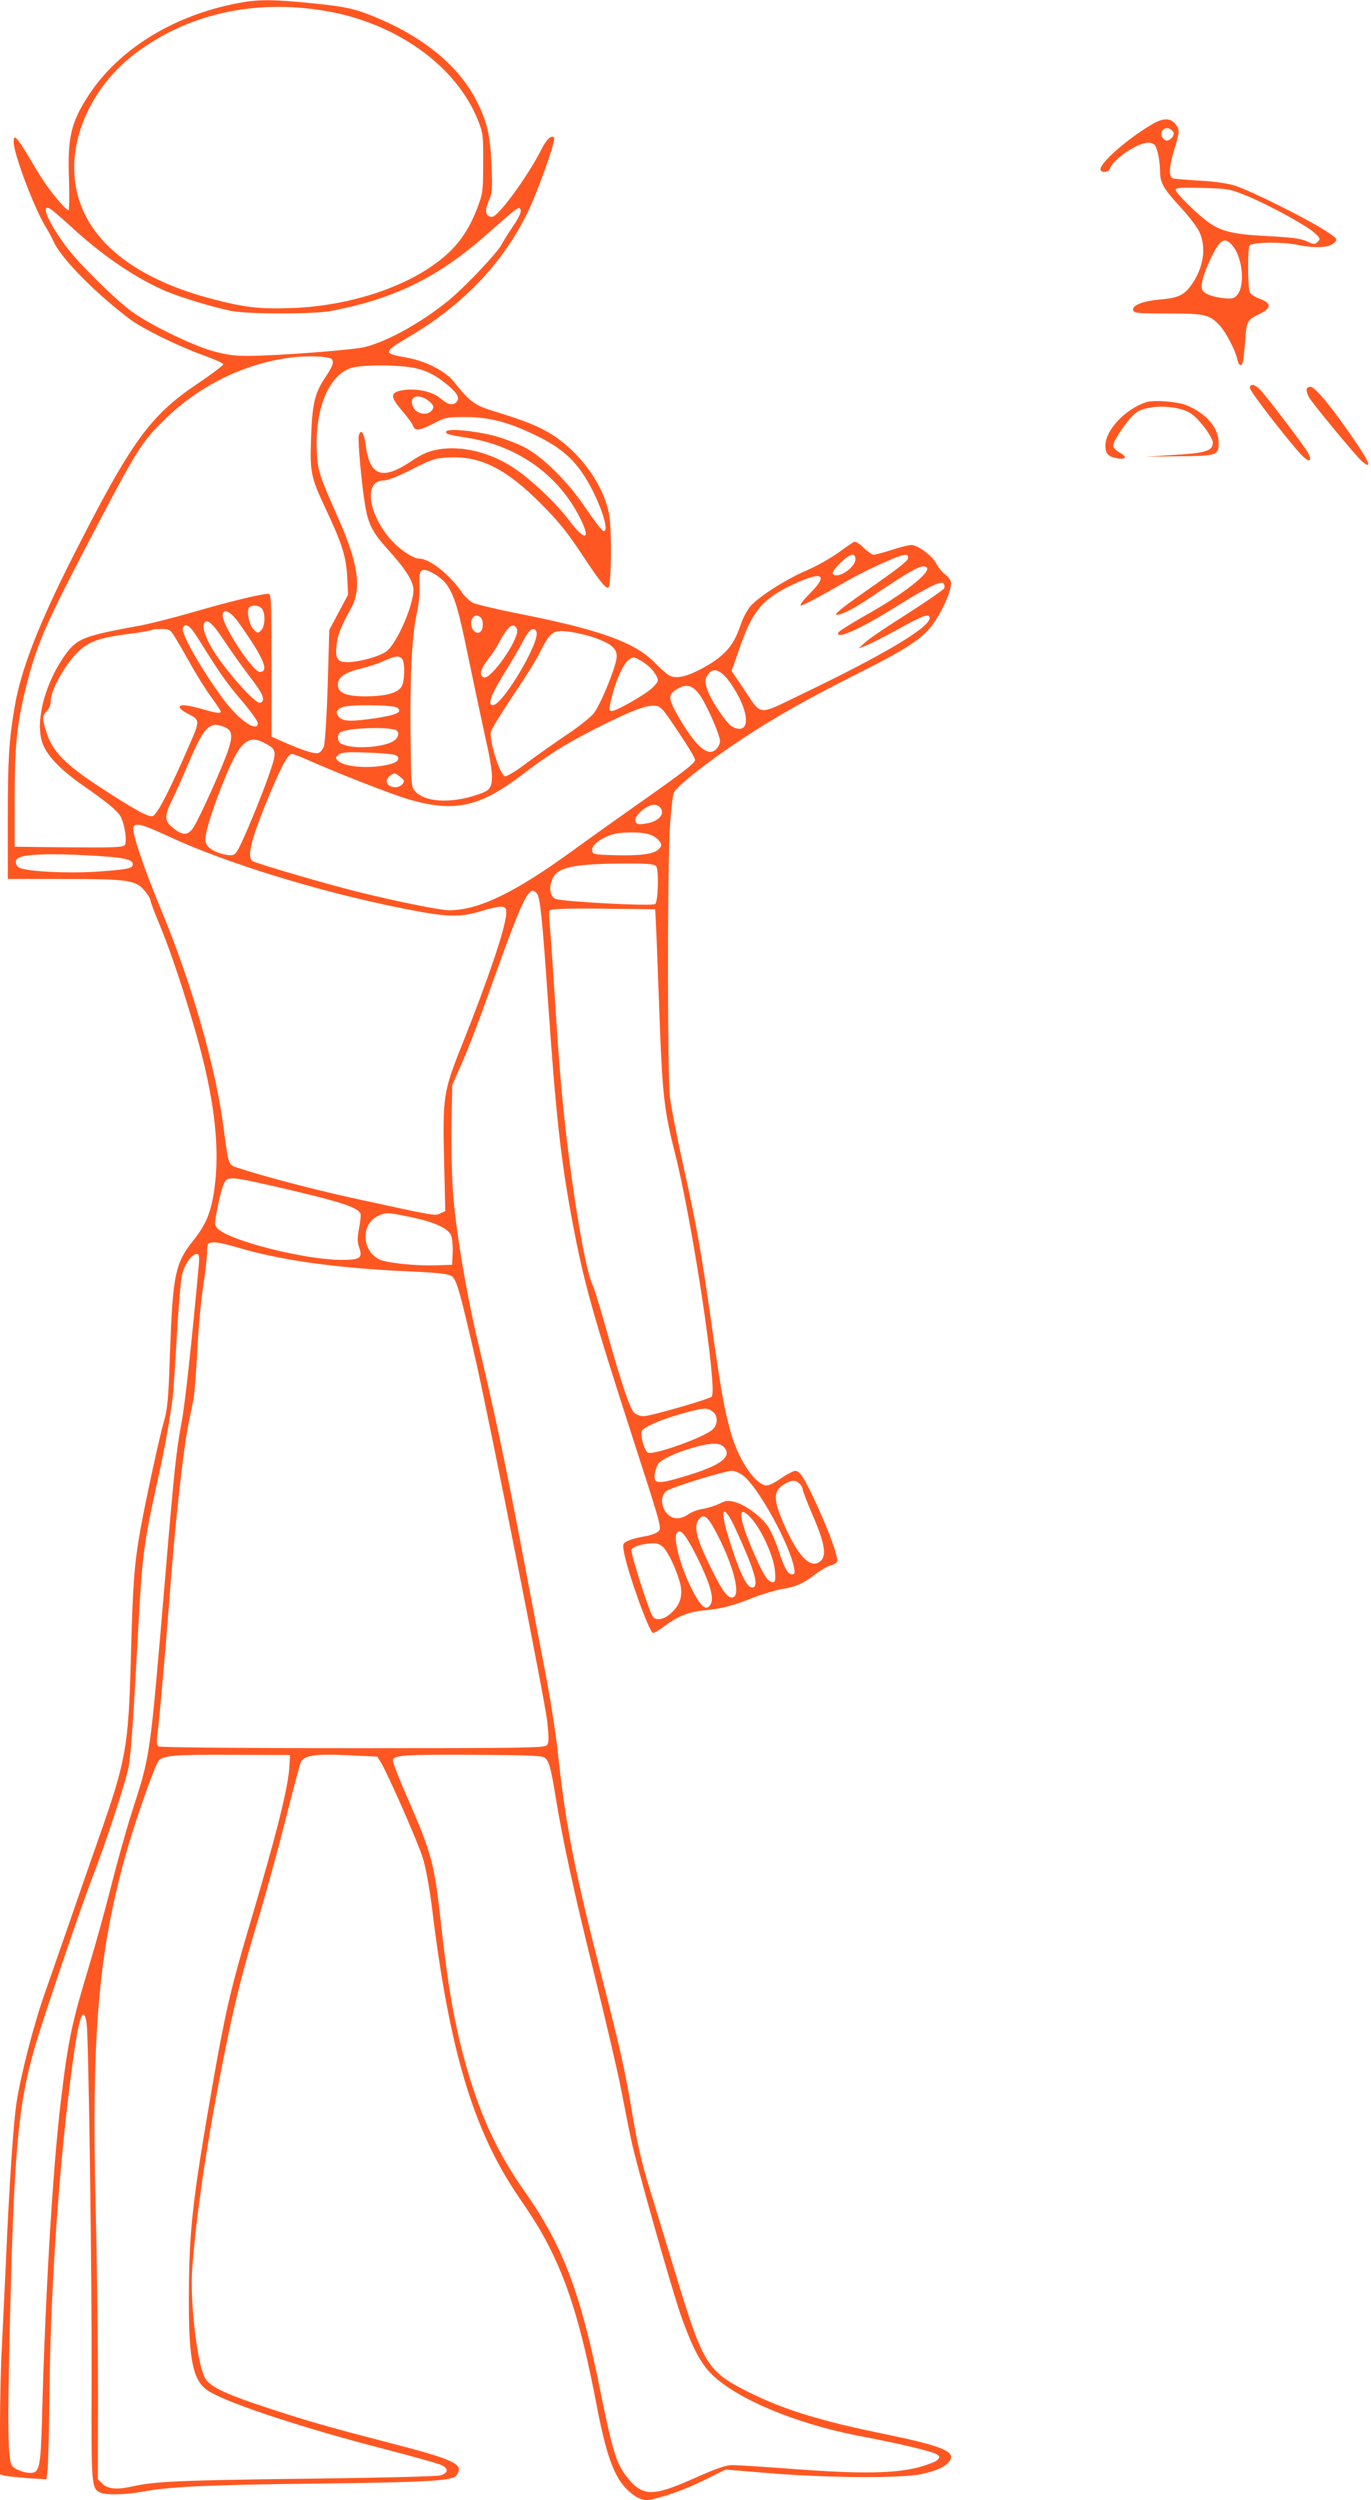 <?xml version="1.0" standalone="no"?>
<!DOCTYPE svg PUBLIC "-//W3C//DTD SVG 20010904//EN"
 "http://www.w3.org/TR/2001/REC-SVG-20010904/DTD/svg10.dtd">
<svg version="1.0" xmlns="http://www.w3.org/2000/svg"
 width="702pt" height="1280pt" viewBox="0 0 702 1280"
 preserveAspectRatio="xMidYMid meet">
<g transform="translate(0,1280) scale(0.1,-0.1)"
fill="#ff5722" stroke="none">
<path d="M1193 12779 c-317 -66 -586 -235 -736 -462 -92 -139 -112 -219 -104
-429 3 -87 2 -160 -2 -163 -8 -4 -58 51 -112 125 -14 19 -51 78 -82 131 -31
53 -63 102 -72 109 -13 11 -15 8 -15 -18 0 -59 106 -340 163 -432 12 -19 32
-55 43 -80 42 -88 213 -261 389 -394 65 -49 244 -137 374 -184 56 -20 104 -41
104 -47 1 -5 -53 -46 -118 -90 -257 -171 -349 -297 -656 -903 -173 -342 -262
-572 -294 -761 -29 -168 -35 -270 -35 -573 l0 -308 279 0 c333 0 373 -5 419
-57 17 -20 32 -43 32 -51 0 -7 22 -66 49 -130 53 -127 128 -352 186 -557 87
-307 118 -548 98 -748 -16 -149 -40 -215 -112 -306 -95 -119 -106 -174 -121
-586 -7 -223 -13 -282 -30 -340 -24 -82 -91 -392 -120 -550 -33 -185 -40 -283
-50 -664 -12 -456 -24 -523 -166 -926 -31 -88 -97 -277 -146 -420 -50 -143
-110 -318 -135 -388 -52 -151 -115 -395 -137 -533 -17 -103 -38 -418 -56 -829
-6 -132 -15 -321 -20 -420 -6 -99 -10 -289 -10 -421 l0 -242 22 -6 c13 -3 66
-9 120 -13 l96 -6 6 54 c3 30 8 223 10 429 7 535 50 1143 116 1635 24 178 41
257 56 262 7 2 14 -17 18 -49 10 -84 27 -1295 25 -1838 -2 -514 0 -538 40
-559 28 -16 136 -14 227 4 130 24 333 34 879 40 575 7 703 14 722 42 42 57 -4
79 -347 168 -321 83 -424 113 -630 181 -218 72 -290 108 -313 155 -39 80 -74
387 -63 549 20 281 77 663 162 1090 56 281 96 439 180 717 36 120 97 342 135
493 38 151 74 285 79 297 15 36 72 45 241 37 l151 -7 19 -31 c36 -60 187 -403
213 -485 16 -50 34 -150 47 -250 89 -733 210 -1142 442 -1484 102 -149 140
-215 194 -332 80 -176 141 -391 203 -713 54 -286 95 -398 169 -465 43 -39 78
-52 114 -44 89 21 183 55 275 101 l107 53 230 -19 c301 -24 661 -26 769 -5 82
17 131 40 150 70 30 47 -44 76 -340 137 -324 66 -515 125 -694 215 -209 105
-231 142 -371 605 -44 146 -105 344 -134 440 -38 122 -63 232 -85 365 -39 233
-60 329 -155 700 -145 564 -189 792 -230 1175 -9 85 -38 270 -65 410 -27 140
-86 446 -130 680 -76 398 -129 644 -214 1005 -60 252 -116 592 -127 771 -6 90
-9 248 -7 352 l4 187 51 117 c29 64 91 226 138 360 174 488 204 552 244 504
17 -20 28 -132 56 -536 41 -597 66 -824 126 -1145 58 -309 104 -473 310 -1110
146 -452 149 -460 129 -476 -10 -9 -41 -20 -67 -24 -26 -4 -63 -13 -82 -21
-32 -14 -33 -16 -27 -55 16 -99 131 -419 150 -419 7 0 34 16 60 36 64 48 119
71 196 79 99 10 146 22 255 65 55 21 123 41 150 45 67 10 109 28 169 75 28 21
64 42 79 46 16 3 31 12 33 19 8 19 -37 145 -101 285 -65 142 -89 180 -113 180
-9 0 -44 -18 -76 -40 -42 -29 -65 -38 -80 -34 -60 18 -139 142 -175 274 -34
125 -48 202 -96 540 -55 387 -78 516 -150 840 -30 135 -59 286 -65 335 -12
110 -13 1112 -1 1355 5 98 15 187 22 203 15 32 168 154 334 264 172 115 349
215 600 341 267 134 348 188 403 272 43 64 82 156 82 193 0 14 -12 32 -29 45
-17 12 -37 38 -47 57 -18 38 -95 95 -128 95 -12 0 -56 -11 -99 -25 -43 -14
-85 -25 -93 -25 -8 0 -31 16 -51 35 -20 20 -42 34 -49 31 -6 -2 -43 -27 -81
-55 -39 -28 -111 -69 -162 -91 -105 -45 -244 -133 -289 -184 -16 -19 -40 -63
-51 -99 -37 -110 -89 -165 -217 -230 -66 -33 -115 -42 -145 -26 -13 6 -47 36
-76 66 -100 103 -275 167 -680 248 -123 24 -236 51 -252 59 -16 9 -39 30 -52
48 -64 95 -168 178 -222 178 -35 0 -114 56 -160 114 -107 135 -119 286 -23
286 21 0 76 22 147 58 105 53 118 57 193 60 159 7 290 -60 466 -237 90 -90
137 -149 211 -261 96 -145 124 -179 136 -166 13 13 16 292 3 366 -25 150 -141
315 -287 411 -72 46 -138 73 -308 125 -95 29 -121 49 -202 151 -43 54 -148
107 -245 123 -119 21 -117 27 20 108 273 162 473 371 600 627 53 106 151 380
139 391 -14 14 -38 -8 -66 -63 -70 -138 -220 -343 -251 -343 -34 0 -40 30 -18
80 18 40 20 58 15 180 -6 152 -21 221 -73 326 -90 183 -273 335 -531 440 -108
44 -157 53 -384 74 -160 14 -229 12 -336 -11z m468 -34 c367 -61 675 -281 787
-562 25 -63 27 -78 26 -218 0 -140 -2 -155 -28 -225 -46 -121 -103 -202 -196
-274 -177 -139 -465 -232 -753 -243 -165 -6 -241 2 -413 47 -455 120 -704 357
-704 672 0 213 120 438 310 582 266 203 607 281 971 221z m-1292 -1110 c158
-146 333 -264 486 -328 80 -33 244 -82 330 -99 93 -17 417 -17 510 0 335 64
561 178 820 412 50 44 102 90 118 101 24 18 28 19 33 4 4 -10 -10 -41 -39 -83
-25 -37 -51 -79 -59 -94 -20 -41 -189 -219 -271 -286 -136 -111 -305 -206
-426 -238 -61 -16 -459 -46 -606 -46 -67 0 -113 7 -180 26 -115 34 -330 140
-417 206 -84 63 -260 237 -321 317 -97 126 -144 235 -90 204 10 -5 60 -49 112
-96z m1331 -675 c10 -17 4 -34 -37 -96 -51 -77 -64 -131 -70 -300 -7 -183 -2
-206 77 -374 83 -177 102 -239 108 -345 l4 -90 -48 -90 -48 -90 -8 -285 c-5
-157 -14 -297 -20 -312 -5 -15 -18 -30 -28 -33 -20 -6 -80 13 -175 55 l-65 29
0 366 c0 341 -1 365 -17 365 -37 -1 -196 -39 -378 -92 -104 -30 -233 -63 -285
-72 -274 -50 -313 -64 -370 -140 -104 -140 -159 -335 -126 -450 20 -69 90
-143 216 -231 113 -78 165 -121 185 -151 22 -35 38 -133 23 -151 -8 -11 -66
-13 -287 -11 l-276 3 0 245 c0 269 11 378 55 559 53 217 95 316 292 696 282
541 298 567 426 692 174 169 402 281 637 312 91 12 205 7 215 -9z m393 -39
c74 -10 128 -34 194 -88 54 -45 69 -69 52 -89 -18 -22 -45 -17 -83 16 -41 36
-125 54 -196 42 -63 -11 -63 -33 -1 -105 27 -31 52 -66 56 -77 9 -28 35 -25
107 13 58 30 68 32 162 32 125 -1 220 -26 364 -96 146 -71 220 -145 292 -292
54 -110 77 -204 49 -195 -8 2 -45 51 -84 108 -95 143 -226 273 -325 323 -41
20 -110 46 -154 57 -97 25 -231 37 -240 22 -8 -13 9 -18 99 -32 257 -39 465
-183 579 -400 65 -124 36 -138 -49 -25 -68 90 -196 211 -285 270 -122 80 -266
115 -387 94 -50 -9 -82 -23 -140 -62 -147 -98 -211 -74 -231 87 -7 61 -25 84
-35 46 -6 -23 15 -253 33 -360 16 -93 38 -137 114 -221 84 -92 124 -152 132
-196 12 -63 -76 -276 -135 -326 -32 -26 -141 -57 -204 -57 -49 0 -61 19 -54
84 5 54 22 97 74 191 56 100 38 228 -62 455 -104 235 -108 248 -113 355 -9
211 60 381 173 420 46 16 195 19 298 6z m104 -175 c23 -20 26 -28 17 -43 -15
-24 -50 -28 -80 -9 -23 16 -33 54 -17 69 14 15 53 6 80 -17z m2183 -809 c0
-42 -89 -102 -114 -77 -7 7 3 24 34 55 49 50 80 59 80 22z m270 9 c0 -17 -30
-41 -222 -176 -141 -98 -175 -130 -125 -114 39 12 80 35 197 114 152 101 202
130 228 130 77 0 -76 -128 -308 -257 -68 -39 -126 -75 -128 -82 -13 -38 115
19 296 133 157 98 229 133 242 120 6 -6 8 -17 5 -25 -3 -8 -86 -65 -184 -128
-99 -62 -197 -128 -218 -147 l-38 -34 40 15 c22 9 97 47 166 85 126 70 159 82
159 56 0 -49 -236 -189 -659 -392 -227 -109 -198 -112 -294 31 l-61 90 40 114
c65 192 119 256 273 328 150 71 186 54 90 -43 -37 -37 -57 -64 -48 -64 8 0 71
32 138 70 144 83 200 112 301 156 82 37 110 42 110 20z m-2362 -140 c39 -57
59 -123 106 -352 25 -120 63 -301 85 -401 55 -244 54 -288 -6 -311 -142 -56
-290 -54 -345 5 -23 24 -23 29 -26 300 -3 299 8 508 33 617 9 39 15 100 13
138 -2 52 1 71 12 78 21 13 100 -33 128 -74z m-947 -122 c19 -24 17 -90 -4
-111 -16 -16 -18 -16 -37 3 -22 21 -37 83 -27 109 8 20 51 19 68 -1z m-123
-66 c21 -29 56 -80 77 -113 64 -101 75 -145 35 -145 -35 0 -190 235 -190 289
0 39 37 24 78 -31z m1241 23 c16 -11 18 -58 2 -74 -28 -28 -67 37 -41 69 14
16 20 17 39 5z m-1314 -117 c33 -50 93 -134 133 -187 71 -92 84 -125 54 -135
-18 -6 -111 91 -194 201 -66 87 -106 173 -94 203 12 31 43 7 101 -82z m-135
14 c117 -187 148 -232 225 -322 47 -55 85 -108 85 -118 0 -50 -95 14 -171 115
-114 153 -223 344 -213 371 12 30 35 16 74 -46z m1638 38 c10 -49 -134 -256
-170 -244 -26 9 -19 40 20 91 22 29 45 63 52 77 34 66 62 101 78 98 9 -2 18
-11 20 -22z m-1755 -33 c13 -21 49 -83 80 -138 30 -55 78 -132 106 -170 28
-38 51 -73 51 -77 0 -12 -19 -10 -95 12 -78 22 -115 25 -115 10 0 -6 14 -19
31 -28 79 -43 80 -27 -6 -222 -89 -201 -141 -299 -163 -308 -21 -7 -94 33
-273 150 -172 113 -237 178 -268 270 -26 77 -26 93 -1 118 12 12 20 33 20 54
0 47 60 160 120 228 63 70 113 91 275 112 65 8 120 18 123 21 3 3 25 5 49 5
39 0 45 -4 66 -37z m1854 22 c19 -51 -173 -375 -223 -375 -29 0 -12 50 57 161
39 63 84 140 100 172 29 56 54 72 66 42z m294 -29 c93 -32 122 -59 116 -106
-8 -58 -84 -242 -118 -283 -17 -21 -79 -70 -138 -109 -58 -39 -150 -104 -204
-144 -56 -43 -104 -71 -112 -68 -27 11 -82 186 -71 229 4 14 54 96 112 183 59
86 122 187 140 225 52 102 64 111 140 104 35 -4 96 -17 135 -31z m-983 -108
c17 -17 15 -119 -3 -145 -23 -32 -80 -47 -180 -48 -104 0 -145 17 -145 60 0
37 35 62 113 81 40 9 95 27 122 40 58 26 76 29 93 12z m1290 -68 c29 -43 28
-47 -11 -84 -35 -33 -181 -116 -204 -116 -17 0 -16 9 2 82 23 85 59 163 86
181 22 16 25 15 63 -7 23 -13 51 -38 64 -56z m369 -27 c19 -21 50 -69 69 -107
57 -115 39 -186 -37 -146 -30 16 -115 144 -129 194 -11 40 -10 49 4 71 23 35
53 31 93 -12z m-129 -98 c32 -49 84 -166 97 -216 4 -17 0 -33 -13 -49 -40 -50
-101 -3 -190 147 -61 103 -64 126 -19 153 52 33 86 23 125 -35z m-1554 -58
c29 -22 -2 -37 -106 -53 -129 -19 -171 -18 -192 5 -20 22 -14 38 18 51 35 14
259 12 280 -3z m1438 -122 c48 -71 88 -137 87 -145 0 -17 -57 -61 -299 -231
-91 -64 -237 -168 -325 -232 -300 -218 -484 -307 -636 -307 -47 0 -277 47
-474 96 -177 45 -520 145 -534 157 -26 21 -5 108 67 285 75 185 115 262 136
262 8 0 45 -14 83 -31 140 -63 431 -177 518 -202 231 -67 360 -39 575 124 138
106 225 160 382 240 175 88 253 119 298 116 33 -2 40 -9 122 -132z m-2328 25
c44 -16 50 -43 25 -118 -26 -80 -143 -341 -176 -394 -30 -50 -62 -48 -120 5
-30 27 -29 56 5 125 16 31 55 119 88 196 77 183 107 214 178 186z m879 -16
c24 -7 21 -39 -7 -57 -53 -35 -214 -44 -268 -15 -25 13 -23 55 3 63 58 19 218
24 272 9z m-659 -73 c52 -29 53 -41 18 -144 -38 -114 -143 -367 -167 -403 -14
-22 -22 -25 -52 -21 -62 10 -108 39 -111 70 -4 36 26 138 89 297 87 218 128
255 223 201z m659 -56 c27 -11 20 -33 -15 -44 -94 -29 -242 -21 -277 14 -15
15 -14 17 4 32 16 12 43 14 145 10 69 -2 133 -8 143 -12z m28 -114 c20 -16 21
-21 10 -35 -23 -28 -81 -17 -81 15 0 16 23 38 41 39 4 0 17 -8 30 -19z m1327
-153 c33 -33 -5 -76 -77 -85 -33 -5 -42 -2 -47 12 -5 13 3 27 29 52 38 34 74
42 95 21z m-2508 -153 c291 -135 768 -281 1188 -365 232 -46 290 -48 400 -16
118 35 138 33 134 -14 -6 -78 -93 -334 -227 -671 -95 -236 -99 -266 -91 -597
l6 -252 -26 -12 c-29 -13 -10 -17 -459 81 -200 44 -449 110 -580 153 -46 15
-45 12 -70 203 -39 305 -164 742 -317 1110 -91 219 -154 405 -145 430 10 25
45 16 187 -50z m2459 12 c19 -7 40 -22 48 -34 13 -19 12 -24 -5 -41 -25 -25
-94 -34 -232 -30 -99 3 -105 4 -108 24 -4 25 38 59 97 80 45 16 155 17 200 1z
m-2864 -107 c165 -9 215 -19 215 -44 0 -22 -25 -27 -177 -38 -159 -11 -383 1
-408 22 -18 15 -19 36 -2 47 32 20 161 25 372 13z m2895 -55 c14 -17 10 -179
-5 -193 -14 -13 -485 12 -513 27 -28 15 -33 63 -10 108 26 53 110 70 349 72
136 1 169 -2 179 -14z m2 -370 c3 -82 11 -287 17 -455 13 -342 24 -434 75
-635 90 -352 222 -1224 190 -1255 -15 -14 -313 -100 -348 -100 -20 0 -40 8
-51 20 -22 24 -68 163 -141 425 -31 110 -62 211 -69 225 -29 58 -78 316 -119
635 -33 252 -52 464 -76 850 -11 176 -23 343 -26 372 -3 28 -3 56 1 62 4 8 88
11 273 9 l267 -3 7 -150z m-1912 -1279 c287 -67 376 -95 395 -127 4 -5 1 -39
-6 -75 -10 -52 -10 -71 0 -100 19 -54 5 -64 -89 -64 -189 0 -579 99 -636 161
-17 19 -17 23 4 127 15 70 28 112 40 120 22 18 54 13 292 -42z m653 -147 c117
-24 186 -55 205 -90 7 -14 11 -51 10 -89 l-3 -65 -84 -3 c-101 -3 -251 12
-288 30 -90 43 -96 179 -11 221 42 21 50 21 171 -4z m-892 -154 c223 -67 509
-107 882 -124 146 -6 203 -13 220 -24 25 -16 45 -89 128 -454 75 -335 349
-1718 361 -1825 9 -86 9 -110 -2 -123 -11 -13 -121 -15 -994 -15 -539 0 -987
4 -994 9 -11 6 -11 24 -3 87 9 71 41 440 57 649 27 374 72 788 100 920 8 39
19 92 24 119 6 26 14 138 20 247 5 110 19 258 30 331 11 72 20 150 20 173 0
23 3 45 7 48 12 13 60 7 144 -18z m-194 -102 c-35 -380 -70 -707 -87 -793 -28
-154 -36 -222 -85 -805 -79 -931 -74 -894 -170 -1193 -30 -95 -79 -270 -109
-390 -30 -119 -80 -298 -110 -397 -90 -298 -107 -377 -146 -705 -40 -337 -79
-992 -95 -1615 -7 -247 -13 -275 -59 -275 -36 0 -85 20 -96 39 -19 37 -22 184
-11 656 22 955 42 1184 131 1490 45 155 232 704 290 855 71 182 176 504 189
576 12 69 24 243 46 654 23 429 28 475 103 815 36 163 61 302 77 425 3 25 12
162 20 305 8 143 20 284 26 313 11 55 50 112 76 112 13 0 15 -10 10 -67z
m2631 -739 c29 -20 29 -67 0 -93 -42 -39 -298 -131 -330 -118 -17 6 -41 88
-32 110 7 20 103 62 210 91 107 29 123 31 152 10z m56 -180 c55 -55 -22 -105
-261 -170 -80 -21 -97 -15 -90 32 3 20 12 42 18 51 20 23 87 55 169 79 89 27
143 30 164 8z m102 -149 c76 -58 237 -350 260 -471 5 -27 3 -34 -10 -34 -22 0
-41 33 -71 127 -15 46 -40 101 -56 123 -37 50 -112 105 -165 120 -36 10 -46 9
-80 -8 -22 -11 -61 -23 -87 -27 -26 -4 -59 -17 -73 -28 -15 -11 -40 -20 -57
-20 -64 0 -103 96 -57 138 21 19 296 104 339 105 13 0 39 -11 57 -25z m288
-41 c9 -8 16 -21 16 -28 0 -8 22 -65 49 -128 70 -162 77 -223 31 -248 -45 -24
-101 34 -164 170 -68 148 -70 195 -13 230 39 24 60 25 81 4z m-327 -233 c92
-200 117 -281 93 -296 -29 -18 -69 59 -126 242 -52 163 -32 196 33 54z m83 52
c52 -59 113 -196 118 -265 4 -46 1 -58 -10 -58 -23 0 -44 29 -81 111 -97 212
-109 306 -27 212z m-183 -68 c86 -163 127 -317 88 -332 -27 -10 -55 28 -116
152 -71 145 -87 206 -64 242 26 38 47 24 92 -62z m-100 -122 c66 -133 90 -211
73 -244 -22 -41 -50 -19 -99 78 -59 118 -97 264 -74 287 20 19 43 -10 100
-121z m-169 44 c31 -33 82 -152 89 -206 6 -56 -11 -95 -57 -135 -34 -28 -71
-34 -87 -13 -18 22 -115 326 -110 342 7 17 57 33 108 34 25 1 42 -6 57 -22z
m-1916 -1117 c-5 -107 -64 -344 -207 -825 -94 -318 -122 -440 -185 -799 -106
-608 -122 -754 -123 -1101 -1 -330 22 -430 107 -480 111 -65 490 -189 902
-295 131 -34 256 -69 277 -77 45 -18 46 -42 2 -56 -16 -5 -334 -13 -705 -17
-634 -8 -761 -14 -871 -39 -77 -18 -127 -14 -154 13 l-24 24 1 429 c0 235 -5
664 -12 953 -22 885 13 1307 151 1805 48 175 153 473 173 493 25 25 87 30 386
28 l285 -1 -3 -55z m1304 43 c24 -14 34 -48 59 -203 38 -229 93 -484 195 -895
60 -242 123 -512 140 -600 17 -88 40 -205 52 -260 24 -119 202 -746 253 -895
57 -162 101 -248 159 -305 127 -126 430 -253 751 -315 225 -43 382 -81 403
-96 15 -11 15 -14 2 -28 -9 -9 -51 -25 -95 -37 -121 -32 -297 -35 -631 -10
-155 12 -301 21 -325 21 -32 0 -83 -18 -193 -67 -220 -98 -268 -96 -352 14
-49 65 -69 131 -129 427 -101 506 -192 747 -386 1023 -137 194 -224 378 -298
633 -63 219 -97 412 -136 768 -31 279 -46 335 -160 598 -48 108 -85 203 -83
212 5 27 57 30 418 28 244 -1 341 -4 356 -13z"/>
<path d="M5903 12166 c-132 -76 -284 -211 -267 -238 9 -15 43 -8 48 10 9 28
65 77 120 106 51 27 81 32 105 17 15 -10 30 -76 31 -139 0 -58 18 -89 105
-183 41 -45 84 -100 95 -124 40 -83 22 -193 -46 -282 -34 -45 -67 -59 -150
-66 -88 -7 -147 -29 -142 -54 3 -16 19 -18 178 -18 191 0 213 -5 267 -63 30
-33 78 -125 88 -169 7 -36 21 -43 29 -15 3 9 8 59 12 109 7 101 9 105 78 138
57 28 56 54 -3 75 -25 8 -47 24 -52 35 -11 29 -11 233 0 240 27 16 170 17 248
1 93 -19 163 -14 188 14 15 16 11 21 -57 64 -92 59 -373 199 -453 225 -37 12
-105 22 -180 26 -66 4 -128 9 -137 11 -24 7 -23 54 1 135 32 108 33 114 10
143 -26 33 -61 33 -116 2z m107 -49 c0 -17 -20 -37 -37 -37 -7 0 -17 9 -23 19
-14 28 13 55 41 41 10 -6 19 -16 19 -23z m382 -323 c118 -50 298 -149 340
-187 28 -26 30 -30 15 -45 -15 -15 -20 -14 -54 2 -29 14 -76 21 -198 27 -178
9 -239 23 -306 70 -60 43 -169 150 -169 167 0 11 26 13 138 10 134 -4 139 -5
234 -44z m-80 -253 c51 -60 64 -206 22 -252 -16 -18 -26 -20 -73 -15 -54 7
-90 20 -104 40 -11 16 0 67 29 133 57 128 82 147 126 94z"/>
<path d="M6400 10813 c0 -18 225 -307 274 -352 33 -31 45 -20 23 22 -19 34
-200 273 -243 320 -29 31 -54 35 -54 10z"/>
<path d="M6690 10804 c0 -8 5 -25 12 -37 15 -29 245 -307 272 -329 52 -43 41
-9 -33 100 -117 172 -207 282 -231 282 -11 0 -20 -7 -20 -16z"/>
<path d="M5869 10741 c-107 -35 -209 -143 -209 -222 0 -43 15 -58 64 -66 45
-7 48 10 6 32 -17 9 -30 24 -30 34 0 26 78 139 117 168 59 45 226 40 288 -9
44 -34 105 -118 105 -144 0 -42 -34 -53 -196 -63 l-149 -9 171 2 c195 2 204 5
204 69 0 76 -63 150 -164 192 -45 19 -169 29 -207 16z"/>
</g>
</svg>
